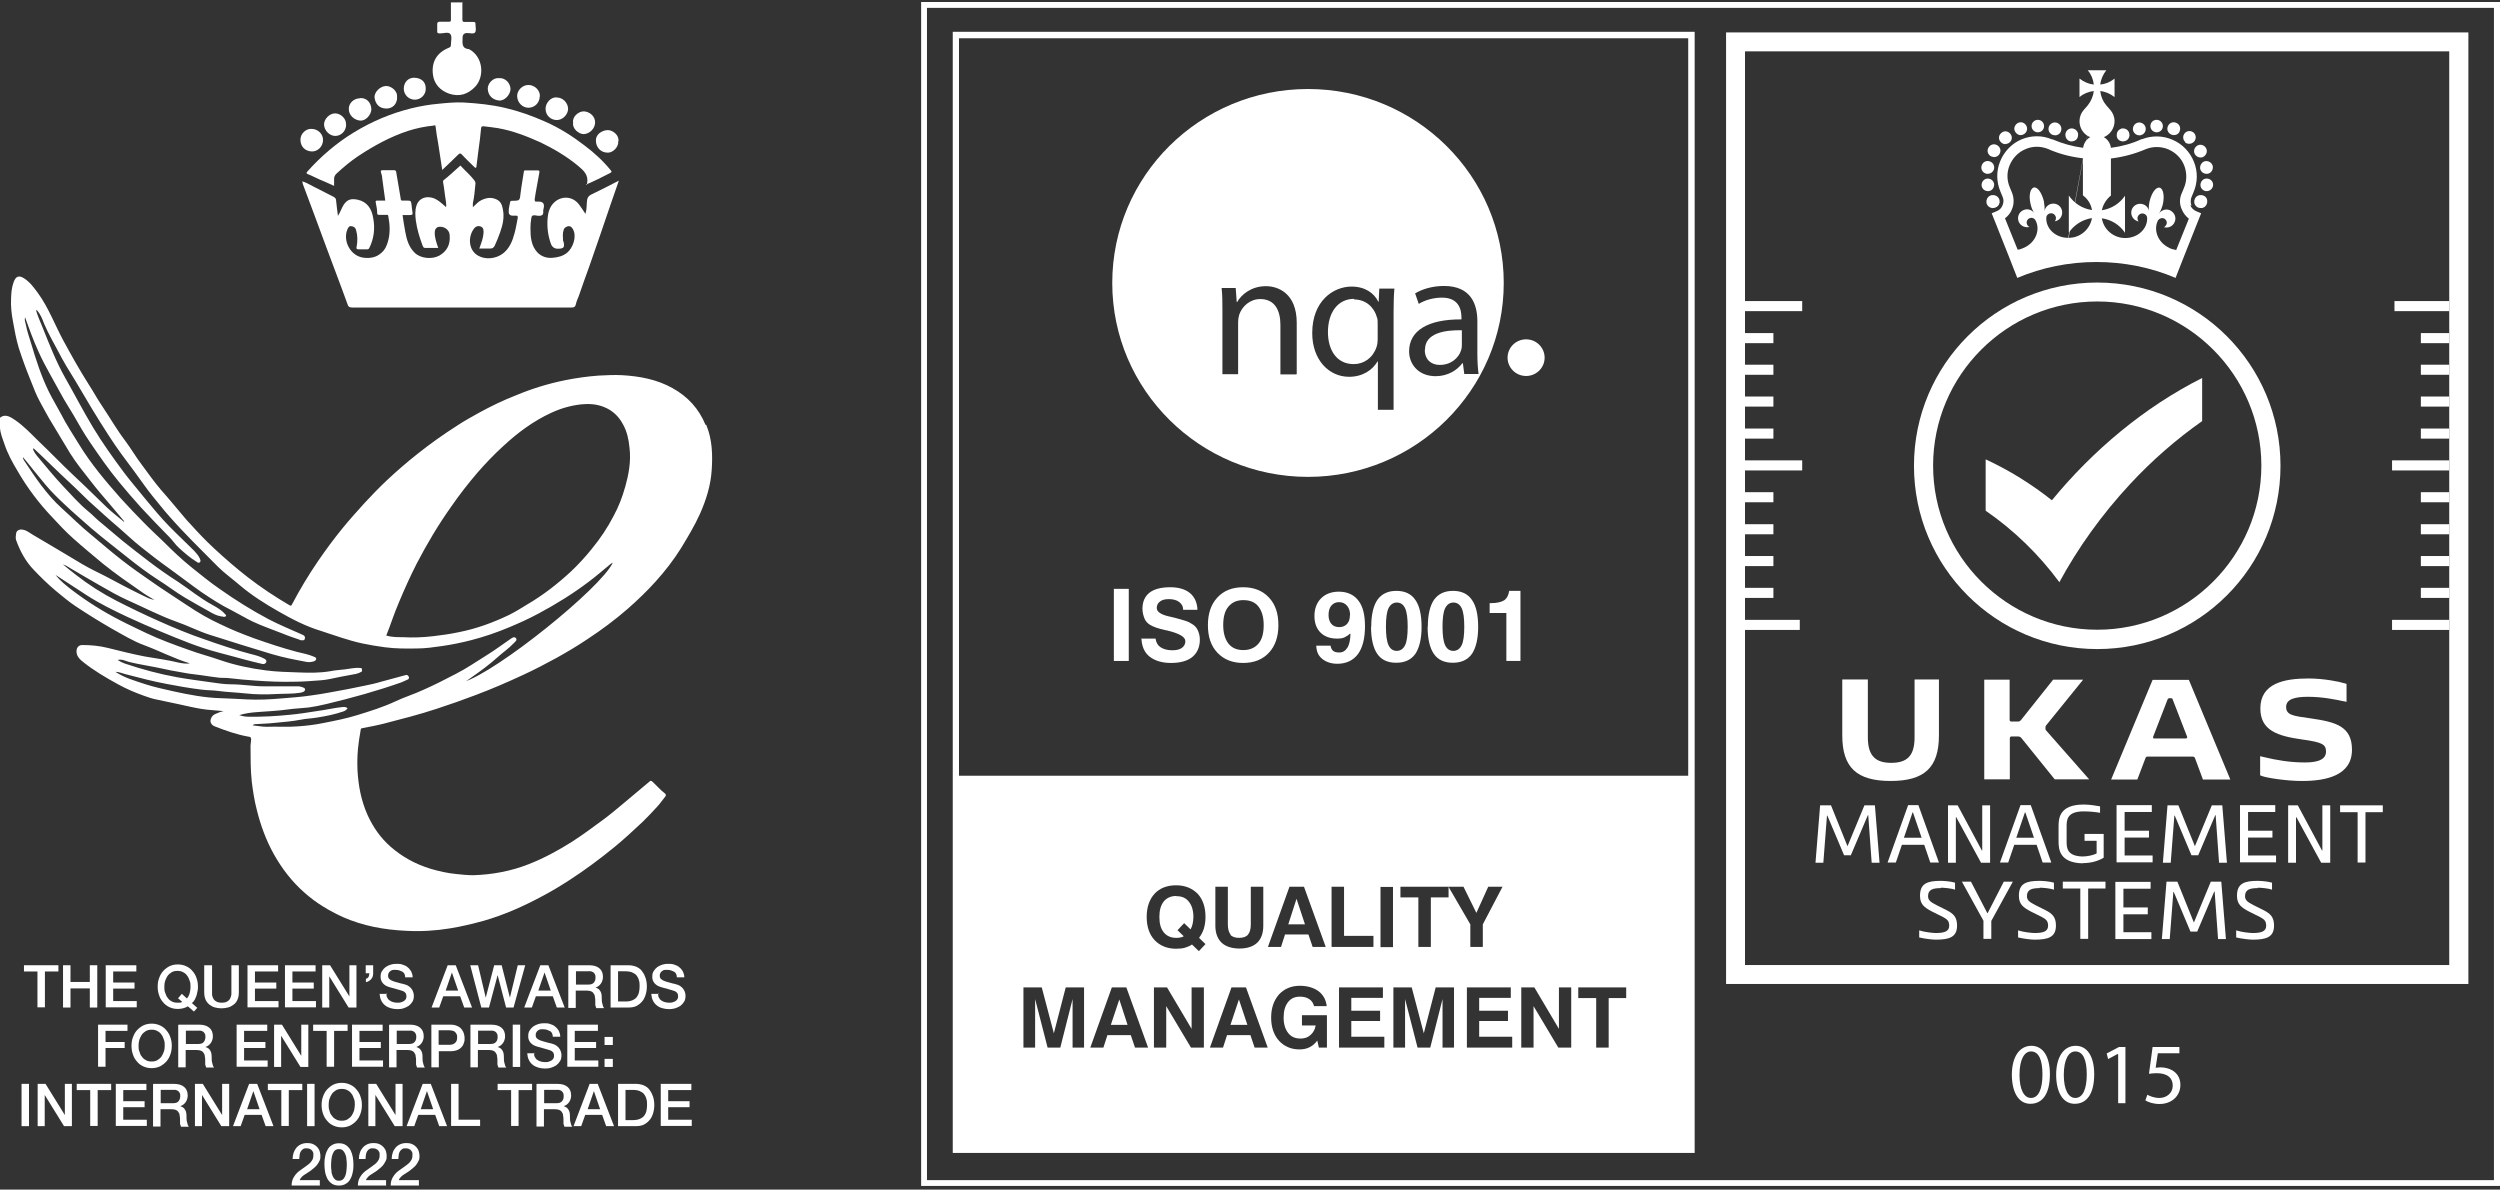 <?xml version="1.0" encoding="UTF-8"?><svg id="a" xmlns="http://www.w3.org/2000/svg" viewBox="0 0 124.14 59.07"><rect x="0" y="0" width="124.14" height="59.07" fill="#333333" stroke="none"/><defs><style>.b{fill:#fff;}</style></defs><g><path class="b" d="M123.84,.39V58.6H46.03V.39H123.84m.29-.29H45.74V58.89H124.14V.09h0Z"/><g><path class="b" d="M75.78,16.85c-.51,0-.92,.41-.92,.91s.41,.91,.92,.91,.92-.41,.92-.91-.41-.91-.92-.91Z"/><g><path class="b" d="M67.24,14.84c-.81,0-1.3,.68-1.3,1.65,0,.86,.41,1.59,1.28,1.59,.51,0,.95-.31,1.13-.84,.04-.11,.06-.26,.06-.37v-.8c0-.12,0-.23-.04-.32-.13-.48-.54-.88-1.13-.88h0Z"/><path class="b" d="M70.75,17.37c0,.51,.34,.75,.74,.75,.57,0,.94-.35,1.06-.72,.03-.08,.04-.17,.04-.25v-.75c-.85-.02-1.83,.14-1.83,.96Z"/><path class="b" d="M64.95,4.42c-5.37,0-9.72,4.31-9.72,9.63s4.36,9.63,9.72,9.63,9.72-4.31,9.72-9.63-4.36-9.63-9.72-9.63Zm-.59,14.17h-.78v-2.46c0-.69-.26-1.28-1-1.28-.51,0-.91,.36-1.05,.79-.03,.1-.05,.24-.05,.36v2.58h-.78v-3.12c0-.45,0-.8-.04-1.16h.7l.05,.7h.02c.22-.39,.72-.79,1.43-.79,.6,0,1.53,.35,1.53,1.82v2.55h-.02Zm4.84-3.1v4.86h-.78v-2.4h-.02c-.24,.41-.72,.76-1.41,.76-1.01,0-1.83-.85-1.83-2.17,0-1.6,1.05-2.31,1.95-2.31,.67,0,1.12,.32,1.33,.75h.02l.03-.65h.75c-.03,.35-.04,.73-.04,1.18h0Zm3.44,2.55h-.03c-.24,.33-.71,.64-1.32,.64-.87,0-1.32-.61-1.32-1.23,0-1.03,.93-1.6,2.6-1.59v-.09c0-.35-.1-1-.98-.99-.41,0-.83,.12-1.14,.31l-.18-.52c.35-.22,.88-.37,1.43-.37,1.33,0,1.66,.89,1.66,1.75v1.6c0,.37,.02,.74,.06,1.02h-.71l-.07-.54h0Z"/></g></g><g><g><path class="b" d="M91.89,42.47h-.32l-.83-1.97h-.02l-.18,2.34h-.39l.23-2.85h.54l.82,2.03,.84-2.03h.52l.23,2.85h-.39l-.17-2.36h-.02l-.85,2h0Z"/><path class="b" d="M95.85,42.83l-.3-.88h-1.11l-.3,.88h-.41l1.02-2.85h.51l1.02,2.85h-.42Zm-1.3-1.23h.87l-.43-1.26h-.02l-.43,1.26h0Z"/><path class="b" d="M98.41,42.23h.02v-2.24h.39v2.85h-.45l-1.23-2.26h-.02v2.26h-.39v-2.85h.48l1.2,2.24Z"/><path class="b" d="M101.43,42.83l-.3-.88h-1.11l-.3,.88h-.41l1.02-2.85h.51l1.02,2.85h-.42Zm-1.3-1.23h.87l-.43-1.26h-.02l-.43,1.26h0Z"/><path class="b" d="M103.41,42.87c-1.16-.03-1.19-.72-1.19-1.1v-.72c0-.39,.02-1.1,1.25-1.1,.32,0,.62,.06,.81,.09v.32c-.17-.03-.48-.07-.81-.07-.84,0-.85,.43-.85,.76v.72c0,.31,0,.74,.79,.76,.22,0,.53-.06,.7-.15v-.63h-.6v-.34h.95v1.18c-.26,.16-.62,.27-1.05,.27h0Z"/><path class="b" d="M105.1,42.83v-2.85h1.75v.34h-1.35v.93h1.21v.34h-1.21v.89h1.39v.34h-1.79Z"/><path class="b" d="M109.14,42.47h-.32l-.83-1.97h-.02l-.18,2.34h-.39l.23-2.85h.54l.82,2.03,.84-2.03h.52l.23,2.85h-.39l-.17-2.36h-.02l-.85,2h0Z"/><path class="b" d="M111.23,42.83v-2.85h1.75v.34h-1.35v.93h1.21v.34h-1.21v.89h1.39v.34h-1.79Z"/><path class="b" d="M115.3,42.23h.02v-2.24h.39v2.85h-.45l-1.23-2.26h-.02v2.26h-.39v-2.85h.48l1.2,2.24Z"/><path class="b" d="M117.06,40.33h-.86v-.34h2.12v.34h-.86v2.5h-.39v-2.5Z"/><path class="b" d="M96.38,44.1c-.4,0-.64,.07-.64,.4,0,.21,.13,.29,.41,.44l.52,.26c.33,.17,.51,.34,.51,.76,0,.58-.39,.7-1.06,.7-.15,0-.53-.04-.82-.11v-.35c.28,.09,.69,.13,.82,.13,.41,0,.67-.07,.67-.36,0-.24-.1-.32-.3-.43l-.56-.28c-.38-.2-.59-.36-.59-.78,0-.61,.36-.74,1.03-.74,.13,0,.47,.02,.71,.09v.35c-.18-.07-.55-.1-.71-.1v.02Z"/><path class="b" d="M98.7,45.34h0l.8-1.56h.45l-1.07,1.95v.89h-.39v-.9l-1.07-1.94h.45l.81,1.56h0Z"/><path class="b" d="M101.29,44.1c-.4,0-.64,.07-.64,.4,0,.21,.13,.29,.41,.44l.52,.26c.33,.17,.51,.34,.51,.76,0,.58-.39,.7-1.06,.7-.15,0-.53-.04-.82-.11v-.35c.28,.09,.69,.13,.82,.13,.41,0,.67-.07,.67-.36,0-.24-.1-.32-.3-.43l-.56-.28c-.38-.2-.59-.36-.59-.78,0-.61,.36-.74,1.03-.74,.13,0,.47,.02,.71,.09v.35c-.18-.07-.55-.1-.71-.1v.02Z"/><path class="b" d="M103.29,44.12h-.86v-.34h2.12v.34h-.86v2.5h-.39v-2.5Z"/><path class="b" d="M105.04,46.64v-2.85h1.75v.34h-1.35v.93h1.21v.34h-1.21v.89h1.39v.34h-1.79Z"/><path class="b" d="M109.09,46.26h-.32l-.83-1.97h-.02l-.18,2.34h-.39l.23-2.85h.54l.82,2.03,.84-2.03h.52l.23,2.85h-.39l-.17-2.36h-.02l-.85,2h0Z"/><path class="b" d="M112.12,44.1c-.4,0-.64,.07-.64,.4,0,.21,.13,.29,.41,.44l.52,.26c.33,.17,.51,.34,.51,.76,0,.58-.39,.7-1.06,.7-.15,0-.53-.04-.82-.11v-.35c.28,.09,.69,.13,.82,.13,.41,0,.67-.07,.67-.36,0-.24-.1-.32-.3-.43l-.56-.28c-.38-.2-.59-.36-.59-.78,0-.61,.36-.74,1.03-.74,.13,0,.47,.02,.71,.09v.35c-.18-.07-.55-.1-.71-.1v.02Z"/></g><path class="b" d="M101.9,24.85c-1.01-.8-2.11-1.49-3.3-2.04v2.55c1.41,.97,2.65,2.18,3.66,3.55h0c.92-1.7,2.1-3.35,3.49-4.85,1.1-1.19,2.32-2.25,3.6-3.15v-2.14c-2.88,1.45-5.43,3.6-7.46,6.07Z"/><g><path class="b" d="M99.2,10.24s.03-.03,.04-.05l.03-.06s0-.04,.02-.06,0-.04,0-.06v-.06s0-.04-.02-.06c0-.02-.02-.04-.03-.06s-.03-.03-.04-.05c0,0-.03-.03-.05-.04l-.06-.03s-.04,0-.06-.02h-.13s-.04,0-.06,.02c-.02,0-.04,.02-.06,.03-.02,0-.03,.03-.05,.04,0,0-.03,.03-.04,.05l-.03,.06s0,.04-.02,.06v.12s0,.04,.02,.06c0,.02,.02,.04,.03,.06s.03,.03,.04,.05c0,0,.03,.03,.05,.04l.06,.03s.04,0,.06,.02h.06c.08,0,.17-.03,.23-.09"/><path class="b" d="M98.86,7.76s.11,.04,.16,.04c.11,0,.22-.06,.27-.16,.09-.15,.04-.34-.12-.43-.15-.09-.34-.04-.43,.12-.09,.15-.04,.34,.12,.43"/><path class="b" d="M99.57,7.15c.07,0,.15-.02,.21-.07,.14-.11,.16-.31,.04-.44-.11-.14-.31-.16-.44-.04-.14,.11-.16,.31-.04,.44,.06,.08,.16,.12,.25,.12"/><path class="b" d="M100.33,6.71s.07,0,.11-.02c.17-.06,.26-.24,.2-.4-.06-.17-.24-.26-.4-.2s-.26,.24-.2,.4c.05,.13,.17,.22,.29,.22"/><path class="b" d="M101.19,6.57c.18,0,.31-.14,.31-.31s-.14-.31-.31-.31-.31,.14-.31,.31,.14,.31,.31,.31"/><path class="b" d="M101.94,6.7s.08,.02,.11,.02c.13,0,.25-.08,.29-.21,.06-.17-.02-.34-.19-.41-.17-.06-.34,.02-.41,.19-.06,.17,.02,.34,.19,.41"/><path class="b" d="M98.65,8.63h.06c.15,0,.28-.11,.31-.26,.03-.17-.08-.33-.26-.37-.18-.03-.33,.08-.37,.26-.03,.18,.08,.33,.26,.37"/><path class="b" d="M98.76,9.49c.18-.03,.28-.2,.26-.36h0c-.03-.18-.2-.28-.36-.26-.18,.03-.28,.2-.26,.36,.03,.16,.16,.26,.31,.26h.05"/><path class="b" d="M102.69,6.97l.06,.03s.04,0,.06,.02h.06c.08,0,.17-.03,.23-.09s.09-.14,.09-.23v-.06s0-.04-.02-.06c0-.02-.02-.04-.03-.06s-.03-.03-.04-.05c-.07-.07-.19-.11-.28-.09-.02,0-.04,0-.06,.02-.02,0-.04,.02-.06,.03s-.03,.03-.05,.04c0,0-.03,.03-.04,.05l-.03,.06s0,.04-.02,.06v.06c0,.08,.03,.17,.09,.23,0,0,.03,.03,.05,.04"/><path class="b" d="M109.59,9.89l-.03-.06s-.03-.03-.04-.05c0,0-.03-.03-.05-.04l-.06-.03s-.04,0-.06-.02h-.13s-.04,0-.06,.02c-.02,0-.04,.02-.06,.03-.02,0-.03,.03-.05,.04,0,0-.03,.03-.04,.05l-.03,.06s0,.04-.02,.06v.12s0,.04,.02,.06c0,.02,.02,.04,.03,.06s.03,.03,.04,.05c.06,.06,.14,.09,.23,.09h.06s.04,0,.06-.02c.02,0,.04-.02,.06-.03,.02,0,.03-.03,.05-.04,0,0,.03-.03,.04-.05l.03-.06s0-.04,.02-.06v-.12s0-.04-.02-.06"/><path class="b" d="M107.84,6.69s.07,.02,.11,.02c.13,0,.26-.08,.29-.22,.06-.17-.03-.34-.2-.4-.17-.06-.34,.03-.4,.2-.06,.17,.03,.34,.2,.4"/><path class="b" d="M108.5,7.07c.06,.05,.13,.07,.21,.07,.09,0,.18-.04,.25-.12,.11-.14,.09-.33-.04-.44-.14-.11-.33-.09-.44,.04-.11,.14-.09,.33,.04,.44"/><path class="b" d="M108.99,7.66c.06,.1,.17,.16,.27,.16,.06,0,.11,0,.16-.04,.15-.09,.21-.28,.12-.43s-.28-.21-.43-.12-.21,.28-.12,.43"/><path class="b" d="M107.09,6.57c.18,0,.31-.14,.31-.31s-.14-.31-.31-.31h0c-.18,0-.31,.14-.31,.31s.14,.31,.31,.31"/><path class="b" d="M109.51,8c-.17,.03-.28,.2-.26,.37,.03,.15,.16,.26,.31,.26h.06c.18-.03,.28-.2,.26-.37-.03-.17-.2-.28-.37-.26"/><path class="b" d="M109.63,8.87c-.18-.03-.33,.09-.36,.26-.03,.18,.09,.33,.26,.36h.05c.15,0,.28-.11,.31-.26,.03-.18-.09-.33-.26-.36"/><path class="b" d="M106.23,6.72s.08,0,.11-.02c.17-.06,.25-.25,.19-.41s-.25-.25-.41-.19-.25,.25-.19,.41c.05,.13,.17,.21,.29,.21"/><path class="b" d="M105.12,6.82l.03,.06s.03,.03,.04,.05c0,0,.03,.03,.05,.04l.06,.03s.04,0,.06,.02h.06c.08,0,.17-.03,.23-.09,0,0,.03-.03,.04-.05l.03-.06s0-.04,.02-.06v-.06c0-.08-.03-.17-.09-.23-.07-.07-.19-.11-.28-.09-.02,0-.04,0-.06,.02-.02,0-.04,.02-.06,.03s-.03,.03-.05,.04c-.06,.06-.09,.14-.09,.23v.06s0,.04,.02,.06"/><path class="b" d="M108.82,10.21c-.05-.14-.05-.28,0-.42l.1-.24c.21-.49,.22-1.03,.02-1.52-.2-.49-.57-.88-1.06-1.09-.48-.21-1.02-.22-1.51-.03h-.03c-.49,.23-1,.36-1.52,.43-.03-.23-.16-.42-.35-.53,.31-.13,.53-.44,.53-.79,0-.22-.08-.41-.21-.56h0l-.2-.23c-.17-.2-.27-.44-.3-.71,.26,.03,.51,.14,.71,.3v-.92c-.2,.17-.44,.27-.71,.3,.03-.26,.14-.51,.3-.71h-.92c.17,.2,.27,.44,.3,.71-.26-.03-.51-.14-.71-.3v.92c.2-.17,.44-.27,.71-.3-.03,.26-.14,.51-.3,.71l-.2,.23h0c-.13,.15-.21,.34-.21,.56,0,.36,.22,.67,.53,.79-.19,.11-.32,.3-.35,.53-.52-.07-1.03-.21-1.52-.42h-.03c-.49-.21-1.03-.2-1.51,0-.49,.21-.86,.6-1.06,1.09-.2,.49-.19,1.03,.02,1.52l.1,.24c.06,.14,.06,.28,0,.42-.05,.14-.16,.25-.3,.3l-.24,.1,.87,2.19,.4,1.02c1.23-.52,2.56-.79,3.93-.79s2.71,.27,3.93,.79l.4-1.02,.87-2.19-.24-.1c-.14-.06-.25-.17-.3-.3m-4.67-5.84-1.39,7.46c-.66,0-1.11-.48-1.09-.99,0-.13,.11-.23,.24-.23s.24,.11,.24,.24c0,.06-.02,.12-.06,.16,.22-.03,.37-.22,.37-.44,0-.25-.2-.44-.44-.44-.23,0-.4,.17-.44,.37h0c.02-.14,0-.31-.03-.49-.1-.41-.31-.72-.5-.68h0c-.18,.05-.26,.41-.16,.82,.04,.19,.11,.34,.19,.46h0c-.12-.18-.35-.25-.56-.15-.23,.11-.31,.37-.21,.59,.1,.2,.32,.29,.53,.24-.05-.02-.1-.06-.12-.12-.06-.12,0-.26,.11-.31,.12-.06,.26,0,.31,.11,.24,.45,.02,1.08-.57,1.35-.11,.05-.22,.09-.32,.1l-.63-1.56c.16-.12,.28-.27,.35-.46,.11-.26,.1-.55,0-.81l-.1-.24c-.16-.36-.17-.76-.02-1.12,.15-.36,.42-.65,.78-.8,.35-.16,.75-.16,1.11-.02,.56,.25,1.14,.4,1.75,.47v1.84c.24,.18,.4,.43,.45,.73-.48-.07-.88-.33-1.15-.72v1.84c.26-.38,.67-.65,1.15-.72-.1,.56-.58,.98-1.16,.98m5.32,.6c-.11-.02-.23-.05-.32-.1-.59-.28-.79-.9-.57-1.35,.06-.11,.2-.16,.31-.11,.12,.06,.17,.2,.11,.31-.03,.06-.07,.1-.12,.12,.21,.06,.43-.03,.53-.24,.11-.23,0-.48-.21-.59-.2-.1-.43-.03-.56,.15h0c.08-.12,.14-.28,.19-.46,.09-.41,.02-.78-.16-.82h0c-.19-.04-.4,.26-.5,.68-.04,.18-.05,.35-.03,.49h0c-.03-.22-.22-.37-.44-.37-.25,0-.44,.2-.44,.44,0,.23,.17,.4,.37,.44-.04-.04-.06-.1-.06-.16,0-.13,.11-.24,.24-.24s.24,.1,.24,.23c.02,.51-.44,.99-1.09,.99-.58,0-1.07-.42-1.16-.98,.48,.07,.89,.33,1.15,.72v-1.84c-.26,.38-.67,.65-1.15,.72,.06-.29,.23-.55,.45-.73v-1.84c.6-.07,1.19-.23,1.75-.47,.36-.14,.76-.13,1.11,.02,.36,.16,.64,.44,.78,.8s.14,.77-.02,1.13l-.1,.24c-.12,.26-.12,.55,0,.81,.08,.19,.2,.34,.35,.46l-.63,1.56h-.02Z"/></g><path class="b" d="M104.14,14.97c4.49,0,8.15,3.66,8.15,8.15s-3.66,8.15-8.15,8.15-8.15-3.66-8.15-8.15,3.66-8.15,8.15-8.15m0-.94c-5.02,0-9.1,4.07-9.1,9.1s4.07,9.1,9.1,9.1,9.1-4.07,9.1-9.1-4.07-9.1-9.1-9.1h0Z"/><path class="b" d="M121.62,2.55V47.92h-34.97V2.55h34.97m.94-.94h-36.85V48.86h36.86V1.61h0Z"/><g><path class="b" d="M93.91,37.88c.74,0,1.16-.3,1.16-1.26v-2.88h1.21v2.78c0,1.61-.74,2.26-2.4,2.26s-2.4-.65-2.4-2.26v-2.78h1.27v2.88c0,.95,.42,1.26,1.16,1.26h.02Z"/><path class="b" d="M99.79,33.75v1.99c0,.06,.03,.09,.09,.09h.31c.08,0,.11-.02,.16-.07l1.6-2.01h1.49l-1.83,2.26s-.04,.05-.04,.09v.09s0,.06,.04,.09l2.13,2.42h-1.71l-1.67-2.07s-.06-.06-.14-.06h-.33c-.06,0-.09,.03-.09,.09v2.04h-1.27v-4.95h1.26Z"/><path class="b" d="M109.39,38.71l-.39-1.05c-.03-.08-.07-.09-.14-.09h-2.19c-.08,0-.11,0-.14,.09l-.4,1.05h-1.3l2.06-4.95h1.8l2.06,4.95h-1.35Zm-.83-2.04s.06-.04,.05-.07l-.72-1.86c-.02-.06-.04-.07-.09-.07h-.08s-.07,0-.09,.07l-.72,1.86s0,.07,.05,.07h1.59Z"/><path class="b" d="M116.39,33.92c.11,.03,.13,.04,.13,.04v.89s-.17-.04-.2-.04c-.3-.06-.96-.21-1.71-.21-.59,0-1.09,.09-1.09,.5s.34,.45,1.21,.57c1.25,.18,2.06,.39,2.06,1.56,0,1.28-1.28,1.55-2.48,1.55-.84,0-1.8-.17-1.97-.24l-.11-.04v-.95s.14,.03,.17,.04c.66,.16,1.32,.27,2.04,.27,.36,0,1.06-.03,1.06-.53,0-.36-.16-.47-1.18-.61-1.21-.17-2.08-.44-2.08-1.54,0-1.25,1.18-1.49,2.39-1.49,.78,0,1.58,.17,1.75,.23h0Z"/></g><rect class="b" x="86.65" y="14.95" width="2.84" height=".5"/><rect class="b" x="86.65" y="22.86" width="2.84" height=".5"/><rect class="b" x="86.65" y="16.54" width="1.41" height=".5"/><rect class="b" x="86.65" y="18.11" width="1.41" height=".5"/><rect class="b" x="86.65" y="19.69" width="1.41" height=".5"/><rect class="b" x="86.65" y="21.28" width="1.41" height=".5"/><rect class="b" x="86.65" y="30.78" width="2.72" height=".5"/><rect class="b" x="86.65" y="24.44" width="1.41" height=".5"/><rect class="b" x="86.65" y="26.03" width="1.41" height=".5"/><rect class="b" x="86.65" y="27.61" width="1.41" height=".5"/><rect class="b" x="86.65" y="29.19" width="1.41" height=".5"/><rect class="b" x="118.78" y="30.78" width="2.84" height=".5"/><rect class="b" x="118.78" y="22.86" width="2.84" height=".5"/><rect class="b" x="120.21" y="29.19" width="1.41" height=".5"/><rect class="b" x="120.21" y="27.61" width="1.41" height=".5"/><rect class="b" x="120.21" y="26.03" width="1.41" height=".5"/><rect class="b" x="120.21" y="24.44" width="1.41" height=".5"/><rect class="b" x="118.9" y="14.95" width="2.72" height=".5"/><rect class="b" x="120.21" y="21.28" width="1.41" height=".5"/><rect class="b" x="120.21" y="19.69" width="1.41" height=".5"/><rect class="b" x="120.21" y="18.11" width="1.41" height=".5"/><rect class="b" x="120.21" y="16.54" width="1.41" height=".5"/></g><g><path class="b" d="M55.31,32.82v-3.58h.74v3.58h-.74Z"/><path class="b" d="M56.65,31.71h.73c.03,.2,.11,.34,.25,.43s.32,.15,.58,.15c.22,0,.37-.04,.48-.12s.17-.19,.17-.33c0-.22-.31-.39-.93-.54h-.02l-.08-.02c-.33-.07-.57-.16-.72-.25-.13-.08-.23-.19-.28-.32s-.1-.29-.1-.48c0-.35,.12-.62,.35-.8s.58-.27,1.03-.27c.42,0,.75,.1,.98,.29s.36,.48,.37,.83h-.71c0-.18-.08-.3-.2-.39s-.29-.14-.51-.14c-.2,0-.34,.04-.44,.12-.11,.08-.16,.19-.16,.32,0,.19,.21,.33,.61,.42l.26,.06c.26,.07,.44,.12,.56,.16s.21,.08,.28,.13c.15,.08,.26,.19,.32,.32s.11,.29,.11,.48c0,.37-.13,.66-.37,.86s-.61,.3-1.06,.3-.8-.11-1.06-.31-.39-.51-.41-.89h-.03Z"/><path class="b" d="M59.98,31.04c0-.58,.16-1.04,.47-1.37,.31-.34,.74-.51,1.28-.51s.96,.17,1.28,.51,.47,.79,.47,1.37-.16,1.04-.47,1.37c-.31,.34-.75,.51-1.28,.51s-.96-.17-1.28-.51-.47-.79-.47-1.37Zm.76,0c0,.39,.09,.7,.26,.92,.18,.22,.42,.32,.74,.32s.57-.11,.75-.32,.26-.52,.26-.92-.09-.7-.26-.92-.42-.32-.75-.32-.56,.11-.74,.32-.26,.52-.26,.92Z"/><path class="b" d="M67.04,31.46c-.08,.08-.18,.14-.28,.19s-.24,.06-.37,.06c-.34,0-.62-.1-.82-.3s-.3-.48-.3-.82c0-.36,.11-.66,.33-.88s.52-.33,.88-.33c.42,0,.75,.15,.97,.44,.23,.29,.33,.72,.33,1.28,0,.6-.12,1.07-.35,1.38s-.58,.48-1.02,.48c-.3,0-.55-.08-.75-.24s-.29-.37-.3-.66h.71c.02,.12,.06,.2,.13,.26s.18,.08,.3,.08c.18,0,.3-.08,.4-.23s.15-.38,.16-.69h0Zm0-.91c0-.2-.05-.35-.15-.47-.1-.12-.24-.18-.4-.18s-.28,.06-.38,.17c-.09,.11-.14,.26-.14,.47,0,.19,.05,.33,.14,.44s.23,.16,.39,.16,.29-.05,.39-.16,.14-.25,.14-.43h0Z"/><path class="b" d="M68.09,31.12c0-.6,.11-1.05,.31-1.34,.21-.29,.52-.44,.94-.44s.74,.15,.94,.45c.21,.29,.31,.75,.31,1.34s-.11,1.04-.31,1.34c-.21,.29-.52,.44-.95,.44s-.74-.15-.94-.44-.31-.75-.31-1.34h0Zm.73,0c0,.42,.04,.73,.13,.92,.09,.19,.23,.28,.41,.28s.32-.1,.41-.28,.13-.5,.13-.92-.04-.73-.13-.92-.23-.28-.41-.28-.32,.1-.41,.28-.13,.5-.13,.92Z"/><path class="b" d="M70.9,31.12c0-.6,.11-1.05,.31-1.34,.21-.29,.52-.44,.94-.44s.74,.15,.94,.45c.21,.29,.31,.75,.31,1.34s-.11,1.04-.31,1.34c-.21,.29-.52,.44-.95,.44s-.74-.15-.94-.44-.31-.75-.31-1.34h0Zm.73,0c0,.42,.04,.73,.13,.92,.09,.19,.23,.28,.41,.28s.32-.1,.41-.28,.13-.5,.13-.92-.04-.73-.13-.92-.23-.28-.41-.28-.32,.1-.41,.28-.13,.5-.13,.92Z"/><path class="b" d="M74.8,32.82v-2.38h-.83v-.49h.05c.3,0,.52-.05,.67-.14,.14-.1,.22-.26,.25-.47h.56v3.48h-.69Z"/></g><g><polygon class="b" points="64.38 44.63 63.97 45.9 64.8 45.9 64.38 44.63"/><polygon class="b" points="61.1 50.89 61.94 50.89 61.52 49.63 61.1 50.89"/><path class="b" d="M58.41,44.49c-.26,0-.47,.09-.62,.27-.15,.19-.22,.44-.22,.77s.07,.59,.22,.77,.35,.27,.62,.27c.07,0,.13,0,.2-.02,.06,0,.12-.03,.17-.06l-.31-.3,.33-.35,.32,.31c.04-.08,.08-.18,.1-.27,.02-.11,.04-.22,.04-.34,0-.33-.08-.59-.23-.77-.15-.19-.35-.27-.62-.27Z"/><polygon class="b" points="55.16 50.89 55.99 50.89 55.58 49.63 55.16 50.89"/><path class="b" d="M47.31,1.58V43.37h0v13.88h36.84V1.58H47.31Zm6.53,50.44h-.58v-2.41l-.61,2.41h-.63l-.62-2.41v2.41h-.58v-2.99h.91l.6,2.28,.59-2.28h.91v2.99Zm2.52,0l-.21-.62h-1.16l-.2,.62h-.65l1.07-2.99h.72l1.08,2.99h-.66Zm3.42,0h-.64l-1.23-2.06v2.06h-.61v-2.99h.65l1.22,2.06v-2.06h.61v2.99Zm-.25-4.79l-.34-.33c-.1,.07-.22,.12-.35,.16-.14,.04-.28,.05-.44,.05-.45,0-.8-.15-1.07-.43-.26-.28-.39-.67-.39-1.15s.13-.86,.39-1.15c.26-.28,.62-.42,1.07-.42s.8,.15,1.07,.42c.26,.28,.39,.67,.39,1.15,0,.22-.03,.4-.08,.58-.06,.18-.14,.33-.24,.46l.32,.31-.33,.35Zm2.77,4.79l-.21-.62h-1.16l-.2,.62h-.65l1.07-2.99h.72l1.08,2.99h-.66Zm-1.21-5.61c.09,.11,.24,.16,.44,.16s.35-.05,.44-.16,.14-.27,.14-.51v-1.87h.62v1.94c0,.36-.1,.65-.3,.84s-.5,.29-.88,.29-.69-.1-.89-.29-.31-.48-.31-.84v-1.94h.62v1.87c0,.24,.05,.4,.14,.51Zm4.81,5.61h-.41l-.08-.35c-.11,.15-.24,.26-.38,.33-.14,.07-.3,.11-.5,.11-.42,0-.76-.15-1.02-.43-.26-.29-.39-.68-.39-1.15s.13-.85,.39-1.15c.26-.28,.61-.43,1.03-.43,.37,0,.68,.09,.92,.26,.24,.18,.38,.42,.42,.75h-.63c-.04-.16-.12-.27-.24-.35s-.27-.12-.46-.12c-.26,0-.45,.09-.59,.27-.15,.19-.22,.44-.22,.77s.08,.58,.23,.77,.35,.27,.62,.27c.2,0,.36-.06,.49-.18s.22-.27,.25-.47h-.68v-.51h1.24v1.62h0Zm-2.94-5l1.07-2.99h.72l1.08,2.99h-.65l-.21-.62h-1.16l-.2,.62h-.66Zm5.24-.55v.55h-2.08v-2.99h.62v2.44h1.46Zm.54,5.55h-2.25v-2.99h2.18v.52h-1.57v.64h1.43v.51h-1.43v.78h1.64v.55Zm.43-4.99h-.62v-2.99h.62v2.99Zm3.04,4.99h-.58v-2.41l-.61,2.41h-.63l-.62-2.41v2.41h-.58v-2.99h.91l.6,2.28,.59-2.28h.91v2.99Zm-.28-7.98v.52h-.88v2.46h-.62v-2.46h-.89v-.53h3.13l.64,1.3,.59-1.3h.71l-.98,1.87v1.12h-.62v-1.12l-1.08-1.86h0Zm3.16,7.98h-2.25v-2.99h2.18v.52h-1.57v.64h1.43v.51h-1.43v.78h1.64v.55Zm2.93,0h-.64l-1.23-2.06v2.06h-.61v-2.99h.65l1.22,2.06v-2.06h.61v2.99Zm2.74-2.46h-.88v2.46h-.62v-2.46h-.89v-.53h2.38v.53h0Zm3.07-11.04H47.62V1.9h36.21V38.53Z"/></g><g><path class="b" d="M101.79,53.34c0,.95-.35,1.47-.97,1.47-.55,0-.91-.51-.92-1.43,0-.93,.4-1.45,.97-1.45s.92,.52,.92,1.41Zm-1.51,.04c0,.73,.23,1.14,.57,1.14,.38,0,.57-.45,.57-1.17s-.18-1.14-.57-1.14c-.33,0-.57,.4-.57,1.17Z"/><path class="b" d="M103.99,53.34c0,.95-.35,1.47-.97,1.47-.55,0-.91-.51-.92-1.43,0-.93,.4-1.45,.97-1.45s.92,.52,.92,1.41Zm-1.51,.04c0,.73,.23,1.14,.57,1.14,.38,0,.57-.45,.57-1.17s-.18-1.14-.57-1.14c-.33,0-.57,.4-.57,1.17Z"/><path class="b" d="M105.16,52.33h0l-.48,.26-.07-.28,.61-.32h.32v2.79h-.36v-2.43h-.02Z"/><path class="b" d="M108.21,52.3h-1.06l-.11,.72c.07,0,.13-.02,.23-.02,.22,0,.43,.05,.6,.15,.22,.13,.4,.36,.4,.72,0,.55-.43,.95-1.04,.95-.3,0-.56-.09-.7-.18l.1-.28c.12,.07,.34,.16,.6,.16,.35,0,.66-.24,.66-.61s-.25-.62-.8-.62c-.16,0-.28,.02-.38,.03l.18-1.33h1.33v.31h0Z"/></g></g><g><g><path class="b" d="M1.19,47.93h1.71v.31h-.67v1.78h-.37v-1.78h-.67v-.31Z"/><path class="b" d="M3.13,47.93h.37v.83h.96v-.83h.37v2.1h-.37v-.95h-.96v.95h-.37v-2.1Z"/><path class="b" d="M5.26,47.93h1.51v.31h-1.15v.55h1.06v.3h-1.06v.62h1.17v.31h-1.54v-2.1h0Z"/><path class="b" d="M9.81,50.03l-.18,.2-.3-.26c-.08,.05-.16,.08-.25,.1-.09,.02-.17,.03-.25,.03-.16,0-.29-.03-.42-.09s-.23-.14-.31-.24c-.09-.1-.16-.22-.2-.35-.05-.14-.07-.27-.07-.43s.02-.29,.07-.42c.05-.14,.11-.25,.2-.35,.09-.1,.2-.18,.31-.24,.13-.06,.26-.09,.42-.09s.29,.03,.42,.09,.23,.14,.31,.24c.09,.1,.16,.22,.2,.35,.05,.14,.07,.27,.07,.42,0,.07,0,.15-.02,.22s-.03,.15-.05,.22-.06,.14-.09,.21c-.04,.07-.08,.12-.14,.17l.27,.24h0Zm-.96-.47l.18-.21,.25,.23c.07-.08,.12-.18,.14-.27,.03-.1,.04-.21,.04-.31,0-.1,0-.2-.04-.29s-.06-.19-.12-.25c-.05-.08-.12-.14-.2-.18-.08-.05-.18-.07-.29-.07s-.21,.02-.29,.07c-.08,.05-.15,.11-.2,.18-.05,.08-.09,.16-.12,.25s-.04,.2-.04,.29,0,.2,.04,.29,.06,.19,.12,.25c.05,.08,.12,.14,.2,.18,.08,.05,.18,.07,.29,.07,.04,0,.08,0,.12,0,.04,0,.08-.02,.12-.04l-.22-.19h.02Z"/><path class="b" d="M10.16,47.93h.37v1.23c0,.07,0,.15,0,.22,0,.07,.03,.14,.06,.2,.03,.06,.08,.11,.15,.15s.16,.06,.27,.06,.22-.02,.27-.06c.07-.04,.12-.09,.15-.15s.05-.13,.06-.2c0-.07,0-.15,0-.22v-1.23h.37v1.34c0,.14-.02,.25-.06,.35-.04,.1-.1,.19-.18,.25s-.17,.12-.27,.15c-.11,.03-.23,.05-.35,.05s-.25-.02-.35-.05-.2-.09-.27-.15c-.08-.07-.14-.15-.18-.25-.04-.1-.06-.22-.06-.35v-1.34Z"/><path class="b" d="M12.3,47.93h1.51v.31h-1.15v.55h1.06v.3h-1.06v.62h1.17v.31h-1.54v-2.1h0Z"/><path class="b" d="M14.16,47.93h1.51v.31h-1.15v.55h1.06v.3h-1.06v.62h1.17v.31h-1.54v-2.1h0Z"/><path class="b" d="M16,47.93h.39l.96,1.55h0v-1.55h.35v2.1h-.39l-.96-1.55h0v1.55h-.35v-2.1Z"/><path class="b" d="M18.15,48.6c.07,0,.12-.04,.15-.09,.02-.05,.04-.11,.04-.18h-.18v-.4h.37v.4c0,.12-.03,.21-.1,.29-.07,.08-.16,.13-.26,.15v-.17h-.02Z"/><path class="b" d="M19.19,49.33c0,.08,0,.15,.04,.21,.03,.06,.07,.11,.12,.14,.05,.04,.11,.06,.17,.08,.07,.02,.14,.03,.21,.03,.08,0,.15,0,.21-.03,.06-.02,.11-.04,.14-.07,.04-.03,.06-.06,.08-.1,.02-.04,.02-.08,.02-.12,0-.08-.02-.14-.06-.18-.04-.04-.08-.07-.12-.08-.08-.03-.16-.05-.26-.08-.1-.03-.23-.06-.36-.1-.09-.02-.17-.06-.23-.09-.06-.04-.11-.08-.15-.13-.04-.05-.06-.1-.08-.15s-.02-.11-.02-.17c0-.11,.02-.2,.07-.27,.05-.08,.1-.14,.18-.2,.07-.05,.16-.09,.25-.12s.19-.04,.28-.04c.11,0,.22,0,.31,.04,.1,.03,.19,.07,.25,.13,.08,.06,.13,.13,.18,.21,.04,.09,.07,.18,.07,.29h-.37c0-.14-.06-.24-.14-.28s-.19-.09-.31-.09c-.04,0-.09,0-.14,0-.05,0-.09,.02-.13,.05-.04,.02-.07,.05-.09,.09-.03,.04-.04,.08-.04,.14,0,.08,.02,.14,.07,.18s.11,.08,.18,.1l.09,.03c.06,.02,.12,.03,.18,.05,.07,.02,.13,.04,.2,.05,.07,.02,.11,.03,.14,.04,.07,.02,.13,.05,.18,.09,.05,.04,.1,.08,.13,.13,.04,.05,.06,.1,.08,.16s.03,.11,.03,.17c0,.12-.02,.22-.07,.3s-.11,.15-.19,.21c-.08,.05-.17,.09-.26,.12s-.21,.04-.3,.04c-.12,0-.24-.02-.34-.05s-.2-.08-.27-.14c-.08-.06-.14-.14-.19-.24s-.07-.21-.08-.33h.37v-.02Z"/><path class="b" d="M22.24,47.93h.39l.81,2.1h-.39l-.2-.56h-.84l-.2,.56h-.38l.8-2.1Zm-.13,1.26h.64l-.31-.9h0l-.31,.9h0Z"/><path class="b" d="M23.37,47.93h.37l.38,1.61h0l.42-1.61h.37l.41,1.61h0l.39-1.61h.37l-.58,2.1h-.37l-.42-1.61h0l-.43,1.61h-.38l-.55-2.1h0Z"/><path class="b" d="M26.84,47.93h.39l.81,2.1h-.39l-.2-.56h-.84l-.2,.56h-.38l.8-2.1Zm-.13,1.26h.64l-.31-.9h0l-.31,.9h0Z"/><path class="b" d="M28.24,47.93h1c.24,0,.4,.05,.52,.15,.12,.1,.18,.24,.18,.42,0,.1-.02,.19-.05,.25-.03,.07-.07,.12-.11,.16s-.08,.07-.12,.09-.07,.03-.09,.04h0s.07,.02,.1,.04c.04,.02,.07,.04,.1,.08s.06,.08,.08,.14c.02,.06,.03,.13,.03,.21,0,.13,0,.24,.03,.33,.02,.1,.05,.18,.09,.22h-.39s-.04-.1-.05-.15v-.16c0-.1,0-.18-.02-.25,0-.07-.03-.13-.07-.18-.03-.05-.08-.08-.13-.1-.06-.02-.13-.03-.21-.03h-.54v.86h-.37v-2.1l.02-.02Zm.37,.96h.61c.12,0,.21-.03,.26-.09,.06-.06,.09-.14,.09-.25,0-.07,0-.12-.03-.17-.02-.04-.05-.08-.08-.1-.04-.02-.08-.04-.12-.05s-.09,0-.14,0h-.6v.66h0Z"/><path class="b" d="M30.32,47.93h.87c.16,0,.3,.03,.42,.08,.12,.06,.22,.13,.28,.23,.08,.1,.13,.21,.17,.33,.04,.13,.06,.26,.06,.41s-.02,.28-.06,.41c-.04,.13-.09,.24-.17,.33-.08,.1-.17,.17-.28,.23-.12,.06-.25,.08-.42,.08h-.87v-2.1Zm.37,1.8h.36c.15,0,.26-.02,.35-.06s.17-.09,.22-.16c.05-.07,.09-.15,.11-.24s.03-.19,.03-.29,0-.21-.03-.29c-.02-.09-.06-.17-.11-.24s-.13-.12-.22-.16-.21-.06-.35-.06h-.36v1.5h0Z"/><path class="b" d="M32.68,49.33c0,.08,0,.15,.04,.21,.03,.06,.07,.11,.12,.14,.05,.04,.11,.06,.17,.08,.07,.02,.14,.03,.21,.03,.08,0,.15,0,.21-.03,.06-.02,.11-.04,.14-.07,.04-.03,.06-.06,.08-.1,.02-.04,.02-.08,.02-.12,0-.08-.02-.14-.06-.18s-.08-.07-.12-.08c-.08-.03-.16-.05-.26-.08-.1-.03-.23-.06-.36-.1-.09-.02-.17-.06-.23-.09-.06-.04-.11-.08-.15-.13s-.06-.1-.08-.15-.02-.11-.02-.17c0-.11,.02-.2,.07-.27,.05-.08,.1-.14,.18-.2,.07-.05,.16-.09,.25-.12s.19-.04,.28-.04c.11,0,.22,0,.31,.04,.1,.03,.19,.07,.25,.13,.08,.06,.13,.13,.18,.21,.04,.09,.07,.18,.07,.29h-.37c0-.14-.06-.24-.14-.28s-.19-.09-.31-.09c-.04,0-.09,0-.14,0-.05,0-.09,.02-.13,.05-.04,.02-.07,.05-.09,.09-.03,.04-.04,.08-.04,.14,0,.08,.02,.14,.07,.18s.11,.08,.18,.1l.09,.03c.06,.02,.12,.03,.18,.05,.07,.02,.13,.04,.2,.05,.07,.02,.11,.03,.14,.04,.07,.02,.13,.05,.18,.09s.1,.08,.13,.13c.04,.05,.06,.1,.08,.16s.03,.11,.03,.17c0,.12-.02,.22-.07,.3s-.11,.15-.19,.21c-.08,.05-.17,.09-.26,.12-.1,.03-.21,.04-.3,.04-.12,0-.24-.02-.34-.05-.11-.03-.2-.08-.27-.14-.08-.06-.14-.14-.19-.24-.05-.1-.07-.21-.08-.33h.37v-.02Z"/><path class="b" d="M4.88,50.88h1.45v.31h-1.09v.55h.95v.3h-.95v.93h-.37v-2.1h0Z"/><path class="b" d="M7.53,50.83c.16,0,.29,.03,.42,.09s.23,.14,.31,.24c.09,.1,.16,.22,.2,.35,.05,.14,.07,.27,.07,.42s-.02,.29-.07,.43c-.05,.14-.11,.25-.2,.35-.09,.1-.2,.18-.31,.24-.13,.06-.26,.09-.42,.09s-.29-.03-.42-.09c-.13-.06-.23-.14-.31-.24-.09-.1-.16-.22-.2-.35-.05-.14-.07-.27-.07-.43s.02-.29,.07-.42c.05-.14,.11-.25,.2-.35,.09-.1,.2-.18,.31-.24,.13-.06,.26-.09,.42-.09Zm0,.3c-.11,0-.21,.02-.29,.07-.08,.05-.15,.11-.2,.18-.05,.08-.09,.16-.12,.25-.03,.1-.04,.2-.04,.29s0,.2,.04,.29c.03,.1,.06,.19,.12,.25,.05,.08,.12,.14,.2,.18,.08,.05,.18,.07,.29,.07s.21-.02,.29-.07c.08-.05,.15-.11,.2-.18,.05-.08,.09-.16,.12-.25s.04-.2,.04-.29,0-.2-.04-.29-.06-.19-.12-.25c-.05-.08-.12-.14-.2-.18-.08-.05-.18-.07-.29-.07Z"/><path class="b" d="M8.87,50.88h1c.24,0,.4,.05,.52,.15,.12,.1,.18,.24,.18,.42,0,.1-.02,.19-.05,.25-.03,.07-.07,.12-.11,.16s-.08,.07-.12,.09-.07,.03-.09,.04h0s.07,.02,.1,.04c.04,.02,.07,.04,.1,.08,.03,.04,.06,.08,.08,.14,.02,.06,.03,.13,.03,.21,0,.13,0,.24,.03,.33,.02,.1,.05,.18,.09,.22h-.39s-.04-.1-.05-.15v-.16c0-.1,0-.18-.02-.25,0-.07-.03-.13-.07-.18-.03-.05-.08-.08-.13-.1-.06-.02-.13-.03-.21-.03h-.54v.86h-.37v-2.1l.02-.02Zm.37,.96h.61c.12,0,.21-.03,.26-.09s.09-.14,.09-.25c0-.07,0-.12-.03-.17-.02-.04-.05-.08-.08-.1-.04-.02-.08-.04-.12-.05s-.09,0-.14,0h-.6v.66h0Z"/><path class="b" d="M11.76,50.88h1.51v.31h-1.15v.55h1.06v.3h-1.06v.62h1.17v.31h-1.54v-2.1h0Z"/><path class="b" d="M13.61,50.88h.39l.96,1.55h0v-1.55h.35v2.1h-.39l-.96-1.55h0v1.55h-.35v-2.1Z"/><path class="b" d="M15.55,50.88h1.71v.31h-.67v1.78h-.37v-1.78h-.67v-.31Z"/><path class="b" d="M17.49,50.88h1.51v.31h-1.15v.55h1.06v.3h-1.06v.62h1.17v.31h-1.54v-2.1h0Z"/><path class="b" d="M19.34,50.88h1c.24,0,.4,.05,.52,.15,.12,.1,.18,.24,.18,.42,0,.1-.02,.19-.05,.25-.03,.07-.07,.12-.11,.16s-.08,.07-.12,.09-.07,.03-.09,.04h0s.07,.02,.1,.04c.04,.02,.07,.04,.1,.08s.06,.08,.08,.14c.02,.06,.03,.13,.03,.21,0,.13,0,.24,.03,.33,.02,.1,.05,.18,.09,.22h-.39s-.04-.1-.05-.15v-.16c0-.1,0-.18-.02-.25,0-.07-.03-.13-.07-.18-.03-.05-.08-.08-.13-.1-.06-.02-.13-.03-.21-.03h-.54v.86h-.37v-2.1l.02-.02Zm.37,.96h.61c.12,0,.21-.03,.26-.09,.06-.06,.09-.14,.09-.25,0-.07,0-.12-.03-.17-.02-.04-.05-.08-.08-.1-.04-.02-.08-.04-.12-.05s-.09,0-.14,0h-.6v.66h0Z"/><path class="b" d="M21.42,50.88h.93c.15,0,.27,.02,.36,.07,.1,.04,.17,.1,.22,.17s.09,.14,.11,.22,.03,.15,.03,.22,0,.14-.03,.21c-.02,.08-.05,.15-.11,.21-.05,.07-.13,.12-.22,.16-.1,.04-.22,.06-.36,.06h-.56v.8h-.37v-2.1Zm.37,1h.54s.09,0,.13-.02c.04,0,.08-.03,.12-.06,.04-.03,.07-.06,.09-.11s.03-.1,.03-.17,0-.13-.03-.17c-.02-.05-.05-.08-.08-.11s-.07-.05-.12-.06c-.04,0-.09-.02-.14-.02h-.55v.7h0Z"/><path class="b" d="M23.38,50.88h1c.24,0,.4,.05,.52,.15,.12,.1,.18,.24,.18,.42,0,.1-.02,.19-.05,.25-.03,.07-.07,.12-.11,.16s-.08,.07-.12,.09-.07,.03-.09,.04h0s.07,.02,.1,.04c.04,.02,.07,.04,.1,.08s.06,.08,.08,.14c.02,.06,.03,.13,.03,.21,0,.13,0,.24,.03,.33,.02,.1,.05,.18,.09,.22h-.39s-.04-.1-.05-.15v-.16c0-.1,0-.18-.02-.25,0-.07-.03-.13-.07-.18-.03-.05-.08-.08-.13-.1-.06-.02-.13-.03-.21-.03h-.54v.86h-.37v-2.1l.02-.02Zm.37,.96h.61c.12,0,.21-.03,.26-.09,.06-.06,.09-.14,.09-.25,0-.07,0-.12-.03-.17-.02-.04-.05-.08-.08-.1-.04-.02-.08-.04-.12-.05s-.09,0-.14,0h-.6v.66h0Z"/><path class="b" d="M25.46,50.88h.37v2.1h-.37v-2.1Z"/><path class="b" d="M26.52,52.28c0,.08,0,.15,.04,.21,.03,.06,.07,.11,.12,.14,.05,.04,.11,.06,.17,.08,.07,.02,.14,.03,.21,.03,.08,0,.15,0,.21-.03,.06-.02,.11-.04,.14-.07,.04-.03,.06-.06,.08-.1,.02-.04,.02-.08,.02-.12,0-.08-.02-.14-.06-.18-.04-.04-.08-.07-.12-.08-.08-.03-.16-.05-.26-.08-.1-.03-.23-.06-.36-.1-.09-.02-.17-.06-.23-.09-.06-.04-.11-.08-.15-.13-.04-.05-.06-.1-.08-.15s-.02-.11-.02-.17c0-.11,.02-.2,.07-.27,.05-.08,.1-.14,.18-.2,.07-.05,.16-.09,.25-.12s.19-.04,.28-.04c.11,0,.22,0,.31,.04,.1,.03,.19,.07,.25,.13,.08,.06,.13,.13,.18,.21,.04,.09,.07,.18,.07,.29h-.37c0-.14-.06-.24-.14-.28s-.19-.09-.31-.09c-.04,0-.09,0-.14,0-.05,0-.09,.02-.13,.05-.04,.02-.07,.05-.09,.09-.03,.04-.04,.08-.04,.14,0,.08,.02,.14,.07,.18s.11,.08,.18,.1l.09,.03c.06,.02,.12,.03,.18,.05,.07,.02,.13,.04,.2,.05,.07,.02,.11,.03,.14,.04,.07,.02,.13,.05,.18,.09,.05,.04,.1,.08,.13,.13,.04,.05,.06,.1,.08,.16s.03,.11,.03,.17c0,.12-.02,.22-.07,.3s-.11,.15-.19,.21c-.08,.05-.17,.09-.26,.12s-.21,.04-.3,.04c-.12,0-.24-.02-.34-.05s-.2-.08-.27-.14c-.08-.06-.14-.14-.19-.24s-.07-.21-.08-.33h.37v-.02Z"/><path class="b" d="M28.18,50.88h1.51v.31h-1.15v.55h1.06v.3h-1.06v.62h1.17v.31h-1.54v-2.1h0Z"/><path class="b" d="M30.02,51.49h.41v.4h-.41v-.4Zm0,1.09h.41v.4h-.41v-.4Z"/><path class="b" d="M1.07,53.82h.37v2.1h-.37v-2.1Z"/><path class="b" d="M1.87,53.82h.39l.96,1.55h0v-1.55h.35v2.1h-.39l-.96-1.55h0v1.55h-.35v-2.1Z"/><path class="b" d="M3.81,53.82h1.71v.31h-.67v1.78h-.37v-1.78h-.67v-.31Z"/><path class="b" d="M5.76,53.82h1.51v.31h-1.15v.55h1.06v.3h-1.06v.62h1.17v.31h-1.54v-2.1h0Z"/><path class="b" d="M7.62,53.82h1c.24,0,.4,.05,.52,.15,.12,.1,.18,.24,.18,.42,0,.1-.02,.19-.05,.25-.03,.07-.07,.12-.11,.16s-.08,.07-.12,.09-.07,.03-.09,.04h0s.07,.02,.1,.04c.04,.02,.07,.04,.1,.08,.03,.04,.06,.08,.08,.14,.02,.06,.03,.13,.03,.21,0,.13,0,.24,.03,.33,.02,.1,.05,.18,.09,.22h-.39s-.04-.1-.05-.15v-.16c0-.1,0-.18-.02-.25,0-.07-.03-.13-.07-.18-.03-.05-.08-.08-.13-.1-.06-.02-.13-.03-.21-.03h-.54v.86h-.37v-2.1l.02-.02Zm.37,.96h.61c.12,0,.21-.03,.26-.09s.09-.14,.09-.25c0-.07,0-.12-.03-.17-.02-.04-.05-.08-.08-.1-.04-.02-.08-.04-.12-.05-.05,0-.09,0-.14,0h-.6v.66h0Z"/><path class="b" d="M9.68,53.82h.39l.96,1.55h0v-1.55h.35v2.1h-.39l-.96-1.55h0v1.55h-.35v-2.1Z"/><path class="b" d="M12.38,53.82h.39l.81,2.1h-.39l-.2-.56h-.84l-.2,.56h-.38l.8-2.1Zm-.13,1.26h.64l-.31-.9h0l-.31,.9h0Z"/><path class="b" d="M13.3,53.82h1.71v.31h-.67v1.78h-.37v-1.78h-.67v-.31Z"/><path class="b" d="M15.25,53.82h.37v2.1h-.37v-2.1Z"/><path class="b" d="M16.97,53.77c.16,0,.29,.03,.42,.09,.13,.06,.23,.14,.31,.24,.09,.1,.16,.22,.2,.35,.05,.14,.07,.27,.07,.42s-.02,.29-.07,.43-.11,.25-.2,.35c-.09,.1-.2,.18-.31,.24-.13,.06-.26,.09-.42,.09s-.29-.03-.42-.09c-.13-.06-.23-.14-.31-.24-.09-.1-.16-.22-.2-.35-.05-.14-.07-.27-.07-.43s.02-.29,.07-.42c.05-.14,.11-.25,.2-.35,.09-.1,.2-.18,.31-.24,.13-.06,.26-.09,.42-.09Zm0,.3c-.11,0-.21,.02-.29,.07-.08,.05-.15,.11-.2,.18-.05,.08-.09,.16-.12,.25s-.04,.2-.04,.29,0,.2,.04,.29c.02,.1,.06,.19,.12,.25,.05,.08,.12,.14,.2,.18,.08,.05,.18,.07,.29,.07s.21-.02,.29-.07c.08-.05,.15-.11,.2-.18,.05-.08,.09-.16,.12-.25,.02-.1,.04-.2,.04-.29s0-.2-.04-.29-.06-.19-.12-.25c-.05-.08-.12-.14-.2-.18-.08-.05-.18-.07-.29-.07Z"/><path class="b" d="M18.29,53.82h.39l.96,1.55h0v-1.55h.35v2.1h-.39l-.96-1.55h0v1.55h-.35v-2.1Z"/><path class="b" d="M21,53.82h.39l.81,2.1h-.39l-.2-.56h-.84l-.2,.56h-.38l.8-2.1Zm-.13,1.26h.64l-.31-.9h0l-.31,.9h0Z"/><path class="b" d="M22.4,53.82h.37v1.78h1.07v.31h-1.44v-2.1Z"/><path class="b" d="M24.71,53.82h1.71v.31h-.67v1.78h-.37v-1.78h-.67v-.31Z"/><path class="b" d="M26.66,53.82h1c.24,0,.4,.05,.52,.15,.12,.1,.18,.24,.18,.42,0,.1-.02,.19-.05,.25-.03,.07-.07,.12-.11,.16s-.08,.07-.12,.09-.07,.03-.09,.04h0s.07,.02,.1,.04c.04,.02,.07,.04,.1,.08s.06,.08,.08,.14c.02,.06,.03,.13,.03,.21,0,.13,0,.24,.03,.33,.02,.1,.05,.18,.09,.22h-.39s-.04-.1-.05-.15v-.16c0-.1,0-.18-.02-.25,0-.07-.03-.13-.07-.18-.03-.05-.08-.08-.13-.1-.06-.02-.13-.03-.21-.03h-.54v.86h-.37v-2.1l.02-.02Zm.37,.96h.61c.12,0,.21-.03,.26-.09,.06-.06,.09-.14,.09-.25,0-.07,0-.12-.03-.17-.02-.04-.05-.08-.08-.1-.04-.02-.08-.04-.12-.05s-.09,0-.14,0h-.6v.66h0Z"/><path class="b" d="M29.29,53.82h.39l.81,2.1h-.39l-.2-.56h-.84l-.2,.56h-.38l.8-2.1Zm-.13,1.26h.64l-.31-.9h0l-.31,.9h0Z"/><path class="b" d="M30.69,53.82h.87c.16,0,.3,.03,.42,.08,.12,.06,.22,.13,.28,.23,.08,.1,.13,.21,.17,.33,.04,.13,.06,.26,.06,.41s-.02,.28-.06,.41c-.04,.13-.09,.24-.17,.33-.08,.1-.17,.17-.28,.23-.12,.06-.25,.08-.42,.08h-.87v-2.1Zm.37,1.8h.36c.15,0,.26-.02,.35-.06s.17-.09,.22-.16c.05-.07,.09-.15,.11-.24s.03-.19,.03-.29,0-.21-.03-.29c-.02-.09-.06-.17-.11-.24s-.13-.12-.22-.16-.21-.06-.35-.06h-.36v1.5h0Z"/><path class="b" d="M32.82,53.82h1.51v.31h-1.15v.55h1.06v.3h-1.06v.62h1.17v.31h-1.54v-2.1h0Z"/><path class="b" d="M15.89,58.87h-1.41c0-.17,.04-.32,.13-.45,.08-.13,.19-.24,.33-.33l.21-.15c.07-.05,.14-.1,.2-.15,.06-.05,.11-.11,.15-.18,.04-.06,.06-.14,.06-.22,0-.04,0-.08,0-.12,0-.04-.03-.08-.05-.12-.03-.04-.06-.07-.11-.09-.05-.03-.11-.04-.18-.04s-.12,0-.17,.04c-.05,.03-.08,.06-.11,.11s-.05,.1-.06,.17c0,.06-.02,.13-.02,.21h-.33c0-.12,.02-.22,.05-.31s.08-.18,.14-.25c.06-.07,.14-.13,.23-.17,.09-.04,.19-.06,.3-.06,.13,0,.24,.02,.31,.06,.09,.04,.16,.1,.21,.16s.09,.13,.11,.21c.02,.08,.03,.15,.03,.21,0,.08,0,.16-.04,.23s-.06,.13-.11,.19c-.04,.06-.09,.11-.15,.16-.06,.05-.11,.09-.17,.14s-.12,.08-.18,.12c-.06,.04-.12,.08-.17,.11s-.1,.08-.13,.12c-.04,.04-.06,.08-.08,.13h1v.3h0Z"/><path class="b" d="M16.83,56.77c.15,0,.26,.03,.36,.1s.17,.16,.22,.25c.05,.11,.09,.22,.11,.34,.02,.13,.03,.25,.03,.36s0,.24-.03,.36c-.02,.13-.06,.25-.11,.34-.05,.11-.13,.2-.22,.25-.1,.07-.22,.1-.36,.1s-.26-.03-.36-.1-.17-.16-.22-.25c-.05-.11-.09-.22-.11-.34-.02-.13-.03-.25-.03-.36s0-.24,.03-.36c.02-.13,.06-.25,.11-.34,.05-.11,.13-.2,.22-.25,.1-.07,.22-.1,.36-.1Zm0,1.86c.07,0,.14-.02,.19-.06,.05-.04,.09-.1,.12-.17s.05-.16,.06-.25,.02-.2,.02-.3,0-.21-.02-.3c0-.1-.03-.18-.06-.25-.03-.07-.07-.13-.12-.18-.05-.04-.11-.06-.19-.06s-.14,.02-.19,.06c-.05,.04-.09,.1-.12,.18-.03,.07-.05,.16-.06,.25s-.02,.2-.02,.3,0,.21,.02,.3c0,.1,.03,.18,.06,.25,.03,.07,.07,.13,.12,.17,.05,.04,.11,.06,.19,.06Z"/><path class="b" d="M19.18,58.87h-1.41c0-.17,.04-.32,.13-.45,.08-.13,.19-.24,.33-.33l.21-.15c.07-.05,.14-.1,.2-.15,.06-.05,.11-.11,.15-.18,.04-.06,.06-.14,.06-.22,0-.04,0-.08,0-.12,0-.04-.03-.08-.05-.12-.03-.04-.06-.07-.11-.09-.05-.03-.11-.04-.18-.04s-.12,0-.17,.04c-.05,.03-.08,.06-.11,.11s-.05,.1-.06,.17c0,.06-.02,.13-.02,.21h-.33c0-.12,.02-.22,.05-.31,.03-.1,.08-.18,.14-.25,.06-.07,.14-.13,.23-.17,.09-.04,.19-.06,.3-.06,.13,0,.24,.02,.31,.06,.09,.04,.16,.1,.21,.16s.09,.13,.11,.21c.02,.08,.03,.15,.03,.21,0,.08,0,.16-.04,.23s-.06,.13-.11,.19c-.04,.06-.09,.11-.15,.16s-.11,.09-.17,.14-.12,.08-.18,.12-.12,.08-.17,.11-.1,.08-.13,.12c-.04,.04-.06,.08-.08,.13h1v.3h0Z"/><path class="b" d="M20.81,58.87h-1.41c0-.17,.04-.32,.13-.45,.08-.13,.19-.24,.33-.33l.21-.15c.07-.05,.14-.1,.2-.15,.06-.05,.11-.11,.15-.18,.04-.06,.06-.14,.06-.22,0-.04,0-.08,0-.12,0-.04-.03-.08-.05-.12-.03-.04-.06-.07-.11-.09-.05-.03-.11-.04-.18-.04s-.12,0-.17,.04-.08,.06-.11,.11-.05,.1-.06,.17c0,.06-.02,.13-.02,.21h-.33c0-.12,.02-.22,.05-.31,.03-.1,.08-.18,.14-.25,.06-.07,.14-.13,.23-.17,.09-.04,.19-.06,.3-.06,.13,0,.24,.02,.31,.06,.09,.04,.16,.1,.21,.16s.09,.13,.11,.21c.02,.08,.03,.15,.03,.21,0,.08,0,.16-.04,.23s-.06,.13-.11,.19c-.04,.06-.09,.11-.15,.16s-.11,.09-.17,.14-.12,.08-.18,.12-.12,.08-.17,.11c-.05,.04-.1,.08-.13,.12-.04,.04-.06,.08-.08,.13h1v.3h0Z"/></g><g><path class="b" d="M35.03,21.09c-.33-.8-.88-1.4-1.64-1.82-.77-.43-1.63-.59-2.5-.64-.38-.02-.77,0-1.16,.02-.56,.04-1.12,.12-1.67,.23-.84,.17-1.65,.42-2.44,.75-.64,.25-1.26,.55-1.86,.88-.36,.2-.72,.4-1.07,.63-.67,.43-1.32,.89-1.95,1.39-.53,.42-1.04,.86-1.53,1.32-.38,.36-.75,.74-1.11,1.13-.37,.41-.75,.83-1.1,1.26-.43,.53-.83,1.07-1.22,1.64-.47,.69-.89,1.39-1.28,2.13-.03,.06-.05,.09-.13,.04-.72-.42-1.41-.88-2.07-1.39-.58-.45-1.13-.93-1.67-1.43-.41-.38-.79-.78-1.17-1.2-.09-.1-.19-.2-.27-.3-.4-.47-.79-.95-1.2-1.41-.33-.39-.63-.81-.94-1.23-.29-.38-.54-.81-.83-1.2-.42-.55-.76-1.15-1.15-1.73-.24-.35-.44-.73-.67-1.08-.45-.71-.86-1.44-1.26-2.18-.42-.78-.73-1.62-1.25-2.34-.2-.27-.39-.54-.68-.73-.27-.18-.43-.12-.54,.2-.09,.25-.11,.52-.12,.78-.02,.38,.02,.75,.09,1.13,.08,.45,.16,.89,.29,1.33,.18,.56,.38,1.1,.6,1.64,.14,.36,.28,.73,.47,1.07,.2,.36,.39,.73,.61,1.08,.29,.47,.57,.96,.86,1.43,.31,.5,.68,.95,1.04,1.41,.29,.38,.61,.75,.92,1.11,.25,.29,.5,.6,.75,.89-.02,0-.03,0-.04,0-.28-.24-.58-.46-.84-.71-.53-.51-1.05-1.03-1.6-1.54-.62-.58-1.21-1.2-1.81-1.77-.37-.36-.73-.75-1.17-1.04-.26-.18-.51-.3-.75-.07v.45s.03,.02,.03,.03c.02,.28,.13,.54,.22,.8,.16,.48,.4,.92,.66,1.35,.48,.83,1.06,1.6,1.72,2.29,.33,.36,.67,.72,1.04,1.05,.48,.43,.98,.84,1.47,1.25,.62,.5,1.27,.95,1.92,1.4,.21,.15,.42,.27,.64,.4-.24-.04-.43-.15-.64-.25-.6-.29-1.2-.61-1.78-.92-.39-.2-.78-.38-1.17-.61-.81-.48-1.63-.98-2.44-1.45-.16-.09-.29-.21-.47-.25-.18-.05-.35,.02-.37,.18-.02,.11-.03,.23,0,.33,.2,.55,.47,1.06,.88,1.48,.34,.36,.7,.71,1.08,1.03,.34,.28,.68,.57,1.05,.81,.56,.37,1.14,.73,1.73,1.07,.54,.3,1.07,.63,1.65,.84,.75,.28,1.47,.66,2.24,.89-.18,.03-.36,0-.53-.03-.56-.14-1.13-.21-1.7-.31-.63-.12-1.25-.28-1.86-.43-.41-.1-.82-.14-1.25-.14-.18,0-.28,.12-.29,.28-.02,.27,.17,.44,.35,.58,.53,.42,1.11,.76,1.71,1.09,.42,.23,.84,.41,1.29,.57,.18,.06,.36,.13,.55,.17,.39,.08,.78,.17,1.18,.25,.37,.08,.74,.17,1.11,.23,.35,.06,.72,.07,1.11,.11-.17,.04-.29,.09-.42,.15-.15,.07-.22,.21-.23,.33,0,.13,.09,.24,.24,.29,.54,.21,1.08,.4,1.65,.5,.08,0,.14,.04,.13,.14,0,.11-.03,.21-.03,.31,0,.59,0,1.19,.06,1.77,.06,.48,.13,.95,.25,1.41,.19,.77,.46,1.51,.85,2.21,.4,.71,.88,1.34,1.5,1.89,.58,.52,1.23,.91,1.93,1.23,1,.44,2.05,.63,3.13,.68,.73,.04,1.45,0,2.18-.12,.57-.09,1.14-.23,1.69-.38,1-.29,1.95-.71,2.86-1.2,.48-.25,.94-.53,1.39-.82,.77-.5,1.51-1.05,2.22-1.63,.49-.4,.95-.83,1.41-1.26,.25-.24,.48-.49,.72-.75,.15-.16,.26-.33,.4-.5,.05-.06,.04-.11,0-.15-.24-.18-.42-.4-.64-.6-.05-.04-.08-.06-.14,0-.39,.33-.78,.66-1.18,.99-.35,.29-.7,.59-1.06,.86-.53,.39-1.05,.78-1.61,1.14-.68,.43-1.38,.81-2.14,1.11-.89,.35-1.81,.52-2.76,.55-.28,0-.57-.03-.85-.06-.43-.04-.86-.14-1.27-.26-.75-.23-1.41-.59-1.99-1.1-.49-.43-.86-.96-1.13-1.55-.33-.73-.47-1.49-.51-2.27-.02-.47,0-.94,.07-1.41,.02-.19,.07-.38,.09-.57,0-.05,.02-.07,.07-.08,.36-.07,.74-.14,1.09-.23,.88-.23,1.76-.45,2.63-.74,.64-.21,1.27-.43,1.9-.67,.8-.3,1.59-.64,2.36-1,.57-.26,1.14-.56,1.69-.86,.52-.29,1.04-.6,1.53-.93,.7-.46,1.36-.95,1.99-1.5,.49-.43,.96-.88,1.39-1.36,.46-.51,.88-1.05,1.25-1.64,.34-.56,.68-1.12,.95-1.72,.31-.7,.53-1.41,.58-2.17,.05-.75,.03-1.52-.27-2.24h0Zm-12.07,12.86c.19-.13,.37-.25,.56-.39,.4-.28,.79-.57,1.16-.9,.27-.25,.59-.46,.84-.73,.06-.07,.18-.14,.1-.24-.07-.09-.18-.03-.26,.03-.4,.27-.79,.57-1.2,.82-.5,.31-.99,.65-1.52,.92-.54,.28-1.08,.56-1.63,.8-.45,.21-.92,.35-1.36,.56-.62,.29-1.26,.49-1.91,.69-.55,.17-1.11,.28-1.67,.39-.43,.09-.86,.14-1.3,.17-.51,.04-1.02,0-1.53,.02-.23,0-.46-.05-.69-.07,.02-.04,.06-.05,.1-.06,.34-.02,.7-.03,1.04-.07,.41-.04,.82-.07,1.23-.15,.27-.06,.56-.06,.83-.11,.45-.07,.89-.16,1.32-.31,.08-.03,.14-.08,.19-.15-.08-.07-.16-.07-.26-.06-.31,.03-.63,.1-.94,.15-.35,.05-.7,.11-1.05,.16-.2,.03-.39,.05-.59,.07-.69,.07-1.37,.11-2.06,.1-.16,0-.31-.02-.48-.08,.3-.09,.59-.13,.88-.15,.51-.04,1.02-.06,1.52-.13,.34-.05,.7-.06,1.05-.1,.29-.04,.58-.1,.87-.17,1.26-.3,2.52-.65,3.74-1.08,.1-.04,.2-.09,.29-.13,.08-.03,.09-.08,.07-.14-.02-.06-.08-.11-.15-.09-.41,.11-.81,.22-1.22,.33-.29,.09-.59,.15-.88,.21-.53,.11-1.07,.22-1.6,.31-.34,.07-.7,.12-1.05,.17-.47,.07-.94,.1-1.41,.14-.58,.05-1.16,.08-1.73,.05-.43-.02-.85-.05-1.28-.06-.8-.02-1.58-.17-2.36-.34-.48-.11-.96-.21-1.42-.36-.5-.17-1-.3-1.47-.61,.18,0,.32,.07,.48,.11,.69,.18,1.36,.36,2.06,.49,.57,.11,1.14,.21,1.71,.28,.28,.04,.58,.03,.86,.07,.44,.06,.88,.07,1.33,.12,.53,.06,1.06,.06,1.59,.03,.38-.02,.76,0,1.14-.06,.11-.02,.24-.05,.25-.16,0-.09-.12-.11-.21-.14-.06-.02-.1-.02-.16-.02h-1.67c-.54,0-1.08-.1-1.63-.1-.33,0-.67-.05-1-.1-.56-.08-1.12-.15-1.68-.25-.88-.16-1.74-.39-2.6-.68-.12-.04-.24-.1-.36-.18,.23-.05,.39,.05,.57,.1,.45,.11,.91,.18,1.36,.27,.48,.11,.96,.2,1.44,.28,.26,.05,.54,.07,.8,.11,.28,.04,.58,.09,.86,.12,.19,.02,.37,0,.57,.03,.39,.05,.79,.08,1.2,.11,.67,.05,1.33,.08,2,.06,.43,0,.86-.04,1.29-.07,.32-.02,.65-.11,.96-.17,.26-.05,.54-.1,.8-.15,.09-.02,.18-.06,.25-.1,.07-.03,.02-.1,.03-.14,0-.06-.05-.04-.08-.05-.26-.03-.52,.04-.78,.07-.24,.03-.48,.04-.72,.09-.52,.09-1.05,.08-1.57,.06-.54-.02-1.08-.03-1.61-.1-.78-.1-1.55-.26-2.3-.52-.51-.18-1.03-.31-1.54-.5-.71-.25-1.42-.51-2.1-.83-.45-.22-.89-.42-1.33-.65-.82-.42-1.6-.91-2.34-1.47-.3-.23-.61-.47-.84-.77,.52,.33,1.03,.68,1.55,1.01,.65,.42,1.33,.75,2.03,1.08,.54,.25,1.09,.49,1.64,.72,.94,.39,1.87,.78,2.86,1.04,.56,.14,1.12,.31,1.69,.45l.5,.12c.08,.02,.16-.02,.19-.09,.03-.08-.02-.13-.09-.17-.22-.12-.46-.18-.7-.24-.76-.2-1.5-.45-2.24-.71-.77-.26-1.54-.58-2.28-.91-.72-.32-1.43-.66-2.13-1.02-.72-.37-1.39-.8-2.03-1.3-.22-.17-.42-.33-.63-.51,.21,.07,.36,.2,.55,.3,.43,.25,.86,.51,1.29,.75,.44,.25,.88,.51,1.35,.72,.81,.36,1.61,.78,2.45,1.08,.55,.19,1.07,.46,1.62,.64,1.04,.33,2.08,.66,3.12,.97,.57,.17,1.15,.28,1.74,.39,.12,.02,.23,0,.34-.03,.06-.02,.12-.06,.12-.13,0-.05-.05-.08-.11-.1-.27-.12-.56-.17-.84-.24-.72-.19-1.41-.42-2.12-.67-.57-.21-1.13-.43-1.68-.7-.57-.26-1.12-.58-1.64-.93-.58-.39-1.17-.76-1.74-1.16-.51-.35-1.02-.71-1.51-1.09-.53-.41-1.03-.85-1.55-1.28-.51-.41-.97-.88-1.45-1.31-.75-.68-1.3-1.51-1.85-2.34-.03-.04-.05-.09-.07-.14v-.05c.2,.23,.37,.46,.56,.69,.19,.23,.36,.44,.55,.67,.29,.35,.62,.67,.95,.98,.43,.41,.88,.79,1.33,1.19,.59,.5,1.2,.97,1.8,1.45,.49,.39,.99,.77,1.52,1.11,.45,.28,.88,.62,1.34,.89,.38,.23,.77,.44,1.16,.66,.2,.12,.4,.23,.64,.27,.04,0,.07,0,.11,.02,.04,0,.09,0,.12-.04,.03-.06-.03-.07-.05-.1-.17-.2-.39-.32-.62-.45-.61-.33-1.14-.77-1.71-1.15-.5-.32-1-.67-1.47-1.03-.43-.33-.86-.66-1.28-1-.4-.33-.79-.67-1.19-1-.18-.15-.33-.32-.52-.47-.45-.37-.83-.81-1.24-1.24-.44-.47-.84-.96-1.25-1.45-.11-.13-.21-.26-.26-.42,.05-.02,.06,0,.08,.02,.21,.2,.41,.38,.61,.58,.46,.44,.92,.89,1.39,1.32,.24,.22,.45,.45,.69,.67,.51,.46,1.01,.92,1.53,1.36,.36,.31,.71,.65,1.08,.94,.46,.37,.93,.73,1.41,1.07,.53,.38,1.04,.78,1.58,1.16,.49,.33,.98,.65,1.51,.91,.35,.18,.69,.39,1.05,.56,.49,.23,1,.4,1.5,.6,.26,.11,.54,.2,.8,.29,.02,0,.04,.03,.07,.03,.08,0,.19,.04,.21-.09,.02-.11-.06-.16-.14-.19-.56-.25-1.12-.48-1.66-.76-.85-.45-1.66-.96-2.44-1.51-.48-.33-.93-.7-1.38-1.06-.5-.4-.97-.85-1.42-1.3-.32-.31-.66-.62-.97-.94-.38-.39-.76-.78-1.13-1.19-.75-.85-1.49-1.72-2.08-2.69-.3-.5-.63-.98-.89-1.5-.2-.38-.43-.75-.62-1.14-.37-.76-.63-1.57-.87-2.38-.1-.31-.2-.62-.26-.93-.03-.11-.07-.22-.04-.36,.21,.59,.42,1.16,.67,1.71,.16,.36,.35,.72,.55,1.08,.19,.34,.38,.69,.57,1.03,.18,.34,.4,.67,.6,1.01,.27,.47,.54,.95,.85,1.4,.45,.66,.9,1.31,1.41,1.93,.36,.44,.74,.88,1.12,1.3,.46,.49,.92,.98,1.4,1.46,.17,.17,.29,.37,.47,.53,.27,.25,.55,.49,.87,.69,.05,.03,.1,.09,.17,.03s.02-.13,0-.19c-.07-.15-.18-.27-.28-.38-.41-.41-.84-.81-1.25-1.23s-.79-.88-1.17-1.34c-.35-.44-.72-.86-1.06-1.31-.55-.74-1.08-1.48-1.55-2.26-.48-.8-.92-1.65-1.38-2.46-.45-.8-.78-1.65-1.12-2.5-.1-.25-.22-.51-.3-.77,0-.03-.02-.06,0-.1,.2,.21,.29,.46,.39,.72,.2,.46,.44,.89,.68,1.33,.26,.51,.56,1,.86,1.48,.29,.47,.56,.96,.85,1.43,.26,.43,.54,.87,.81,1.29,.42,.66,.89,1.27,1.35,1.89,.27,.37,.53,.75,.82,1.11,.28,.33,.54,.68,.83,1,.76,.87,1.6,1.68,2.41,2.5,.34,.34,.75,.63,1.12,.95,.58,.49,1.23,.9,1.88,1.27,.68,.39,1.37,.75,2.13,.98,.68,.22,1.35,.47,2.05,.62,.37,.08,.75,.14,1.12,.19,.53,.07,1.06,.07,1.59,.06,.42,0,.83-.06,1.25-.12,.49-.07,.97-.17,1.44-.29,.65-.17,1.27-.38,1.89-.64,.5-.21,.99-.43,1.47-.69,.86-.46,1.7-.98,2.48-1.57,.36-.27,.72-.58,1.07-.87,.03-.03,.07-.05,.13-.08-.62,1.29-5.75,5.41-7.42,5.93l-.05,.02Zm8.08-9.76c-.14,.5-.32,.97-.57,1.43-.3,.58-.66,1.12-1.08,1.63-.32,.4-.67,.78-1.04,1.13-.67,.62-1.39,1.18-2.18,1.64-.29,.18-.58,.36-.88,.51-.79,.38-1.63,.69-2.5,.86-.42,.09-.84,.15-1.27,.2-.51,.06-1.01,.08-1.52,.05-.27,0-.55,0-.82-.08,.22-.54,.39-1.1,.63-1.65,.27-.65,.56-1.29,.88-1.92,.51-.98,1.08-1.94,1.72-2.84,.4-.58,.83-1.13,1.29-1.67,.4-.46,.83-.91,1.28-1.32,.72-.67,1.5-1.25,2.39-1.66,.47-.22,.96-.36,1.48-.42,.39-.04,.76-.02,1.14,.13,.43,.17,.74,.47,.95,.87,.2,.36,.28,.75,.32,1.16,.08,.68-.04,1.31-.22,1.96h0Z"/><path class="b" d="M22.96,.09V.97c0,.09,.02,.12,.12,.12h.43c.08,0,.1,.02,.1,.1,0,.15,.05,.32-.02,.42-.07,.09-.25,.03-.39,.03q-.23,0-.23,.23c0,.25-.07,.54,.32,.57,.7,.37,.78,1.34,.32,1.85-.37,.4-.81,.53-1.31,.36-.43-.15-.74-.47-.8-.93-.09-.64,.19-1.11,.79-1.35,.08-.03,.1-.07,.1-.14,0-.19,.07-.42-.03-.54-.09-.12-.34-.03-.52-.03-.1,0-.14-.02-.13-.13v-.33c0-.08,.03-.12,.12-.12h.46c.08,0,.1-.02,.1-.1V.12h.58v-.03Z"/><path class="b" d="M22.16,10.25c0-.25-.06-.46-.08-.68-.02-.18-.05-.36-.08-.54,0-.04,0-.07,.05-.1,.28-.22,.54-.47,.81-.71,.23,.25,.48,.46,.69,.73,.04,.05,.06,.1,.06,.16-.03,.33-.06,.67-.13,.99v.19c.15-.13,.25-.27,.42-.35,.25-.12,.49-.16,.75-.04,.22,.1,.28,.28,.32,.49,.08,.39,0,.76-.13,1.13-.08,.23-.17,.45-.27,.67-.05,.1-.11,.16-.24,.15-.18,0-.35,0-.53,0,.09-.25,.19-.5,.21-.76,0-.14,.02-.28-.16-.34-.18-.05-.29,.06-.36,.18-.25,.39-.22,1.02,.26,1.28,.35,.2,.86,.16,1.22-.11,.33-.25,.48-.63,.58-1.01,.07-.25,.11-.52,.16-.77,0-.06,0-.11-.08-.1h-.16q-.22,0-.21-.21c0-.16,.04-.31,.07-.46,0-.07,.07-.07,.13-.07,.36,0,.35-.02,.39-.38,.04-.35,.11-.7,.16-1.05,0-.07,.03-.08,.09-.08h.59c.11,0,.1,.05,.09,.12-.04,.22-.08,.44-.12,.66s-.08,.43-.11,.65c0,.08,0,.14,.11,.12h.08c.22,0,.3,.1,.26,.31-.06,.31-.02,.04-.03,.06,0,.11,.04,.26-.07,.31-.09,.05-.23,.02-.34,0-.13,0-.16,.02-.18,.16-.03,.16-.04,.32-.04,.48,0,.43,.03,.87,.35,1.21,.21,.21,.48,.29,.76,.26,.25-.02,.5-.08,.71-.25,.28-.23,.5-.79,.29-1.17-.05-.09-.12-.16-.22-.15-.1,.02-.2,.06-.24,.18-.06,.18-.04,.36-.03,.55,0,0,0,.02,.02,.03,.07,.29,.02,.36-.28,.36q-.26,0-.35-.26c-.14-.4-.19-.8-.16-1.23,.02-.29,.1-.59,.32-.8,.34-.33,.9-.35,1.24,.09,.11,.15,.21,.3,.32,.47,.06-.19,.06-.37,.07-.55s.03-.32,.22-.41c.45-.22,.89-.44,1.37-.69-.15,.43-.28,.82-.42,1.21-.33,.98-.67,1.96-1.01,2.94-.19,.53-.38,1.05-.56,1.58-.05,.13-.11,.25-.14,.39-.03,.15-.09,.18-.24,.18h-10.86c-.15,0-.21-.04-.25-.18-.34-.95-.71-1.9-1.06-2.85-.38-1.04-.77-2.08-1.16-3.12,0-.04,0-.09-.04-.12,.2,.05,.37,.16,.55,.25,.34,.17,.68,.35,1.02,.52,.09,.05,.13,.1,.13,.2,.02,.25,.06,.48,.09,.75,.13-.2,.18-.39,.29-.56,.19-.27,.37-.31,.71-.24,.47,.11,.68,.47,.75,.9,.1,.52,.04,1.02-.19,1.49-.03,.06-.07,.07-.12,.07h-.41c-.13,0-.12-.07-.1-.14,.05-.27,.05-.55-.03-.82-.04-.14-.14-.18-.24-.19-.1-.02-.15,.07-.19,.16-.24,.58,.16,1.35,.84,1.41,.31,.03,.59-.02,.83-.23,.21-.17,.3-.4,.36-.64,.1-.39,.08-.79,0-1.2,0-.07-.05-.06-.09-.06h-.37s-.09,0-.09-.07c0-.18-.03-.35-.07-.53-.02-.1,0-.11,.09-.11h.38c-.05-.37-.1-.74-.15-1.1,0-.1-.03-.2-.06-.29-.02-.07-.02-.12,.08-.12h.56c.09,0,.11,.04,.12,.13,.07,.43,.15,.87,.22,1.3,0,.08,.04,.08,.1,.08h.16c.25,0,.25,0,.28,.24,0,.08,.02,.17,.03,.25,.04,.23,.03,.23-.21,.23h-.27c.04,.28,.08,.55,.13,.81,.07,.39,.17,.77,.48,1.07,.3,.28,.85,.33,1.22,.13,.39-.23,.54-.56,.51-.99,0-.26-.23-.45-.49-.44-.15,0-.24,.1-.25,.25-.02,.27,.08,.53,.17,.8h-.66c-.07,0-.09-.06-.11-.1-.15-.4-.28-.81-.34-1.25-.03-.25-.05-.5,.03-.75,.16-.49,.7-.5,1.03-.28,.13,.08,.25,.19,.38,.3l.03,.04Z"/><path class="b" d="M29.15,9.19s0-.05,0-.07c.09-.42-.16-.65-.45-.89-.57-.47-1.2-.84-1.86-1.16-.69-.31-1.38-.58-2.13-.71-.24-.04-.46-.06-.7-.09-.06,0-.11,0-.12,.09-.03,.36-.08,.73-.13,1.09-.03,.26-.07,.54-.1,.8,0,.04,0,.07-.04,.08s-.05-.03-.08-.05c-.2-.2-.4-.38-.59-.59-.09-.1-.13-.08-.21,0-.25,.25-.51,.49-.78,.75-.07-.45-.13-.88-.2-1.31-.05-.28-.1-.56-.13-.84,0-.1-.08-.06-.12-.05-.42,.04-.84,.13-1.25,.26-.88,.29-1.7,.74-2.47,1.25-.38,.25-.74,.56-1.07,.86-.1,.09-.14,.19-.13,.31v.31c-.26-.12-.51-.23-.75-.33-.19-.08-.36-.18-.55-.25-.08-.04-.09-.06-.03-.13,.68-.76,1.45-1.42,2.32-1.95,.89-.54,1.83-.94,2.84-1.19,.45-.11,.91-.19,1.38-.23,.4-.04,.81-.08,1.22-.06,.7,.04,1.39,.11,2.07,.27s1.33,.39,1.98,.68c.71,.31,1.35,.72,1.95,1.18,.48,.36,.92,.76,1.31,1.24,.06,.07,.04,.09-.03,.13-.39,.2-.78,.4-1.21,.58h.02Z"/><path class="b" d="M26.8,4.79c0,.31-.25,.56-.56,.56-.28,0-.54-.23-.56-.56-.02-.29,.26-.58,.57-.57,.26,0,.57,.23,.56,.56h0Z"/><path class="b" d="M27.64,4.84c.31,0,.56,.26,.57,.56,0,.28-.27,.57-.57,.56-.27,0-.55-.21-.55-.56,0-.29,.27-.6,.56-.56h0Z"/><path class="b" d="M15.47,6.4c.31,0,.58,.25,.57,.56,0,.31-.27,.58-.57,.56-.32-.02-.54-.23-.55-.56-.02-.32,.28-.58,.55-.56Z"/><path class="b" d="M30.7,7.01c.03,.29-.27,.58-.52,.57-.36,0-.58-.27-.59-.58-.02-.3,.26-.53,.59-.54,.25,0,.57,.25,.53,.55h0Z"/><path class="b" d="M19.72,4.84c0,.32-.22,.55-.53,.55-.37,0-.55-.24-.59-.54-.03-.27,.28-.58,.58-.58,.26,0,.59,.27,.53,.57h0Z"/><path class="b" d="M28.46,6.09c-.06-.27,.25-.56,.52-.56s.58,.23,.57,.55c0,.3-.27,.57-.57,.58-.25,0-.58-.29-.52-.57Z"/><path class="b" d="M17.88,4.87c.35-.02,.55,.25,.56,.55,0,.27-.27,.58-.54,.57-.31-.02-.59-.27-.58-.59,0-.28,.25-.52,.56-.52h0Z"/><path class="b" d="M24.79,3.88c.3-.02,.55,.24,.56,.54,0,.27-.29,.6-.57,.57-.31-.03-.55-.24-.56-.59,0-.25,.25-.55,.56-.52h0Z"/><path class="b" d="M17.19,6.18c0,.33-.26,.57-.54,.57s-.55-.26-.56-.57c0-.27,.27-.55,.55-.55s.57,.27,.54,.56h0Z"/><path class="b" d="M21.14,4.39c.02,.29-.23,.56-.54,.56s-.55-.25-.55-.55c0-.31,.22-.54,.5-.54,.36,0,.59,.2,.59,.52h0Z"/></g></g></svg>